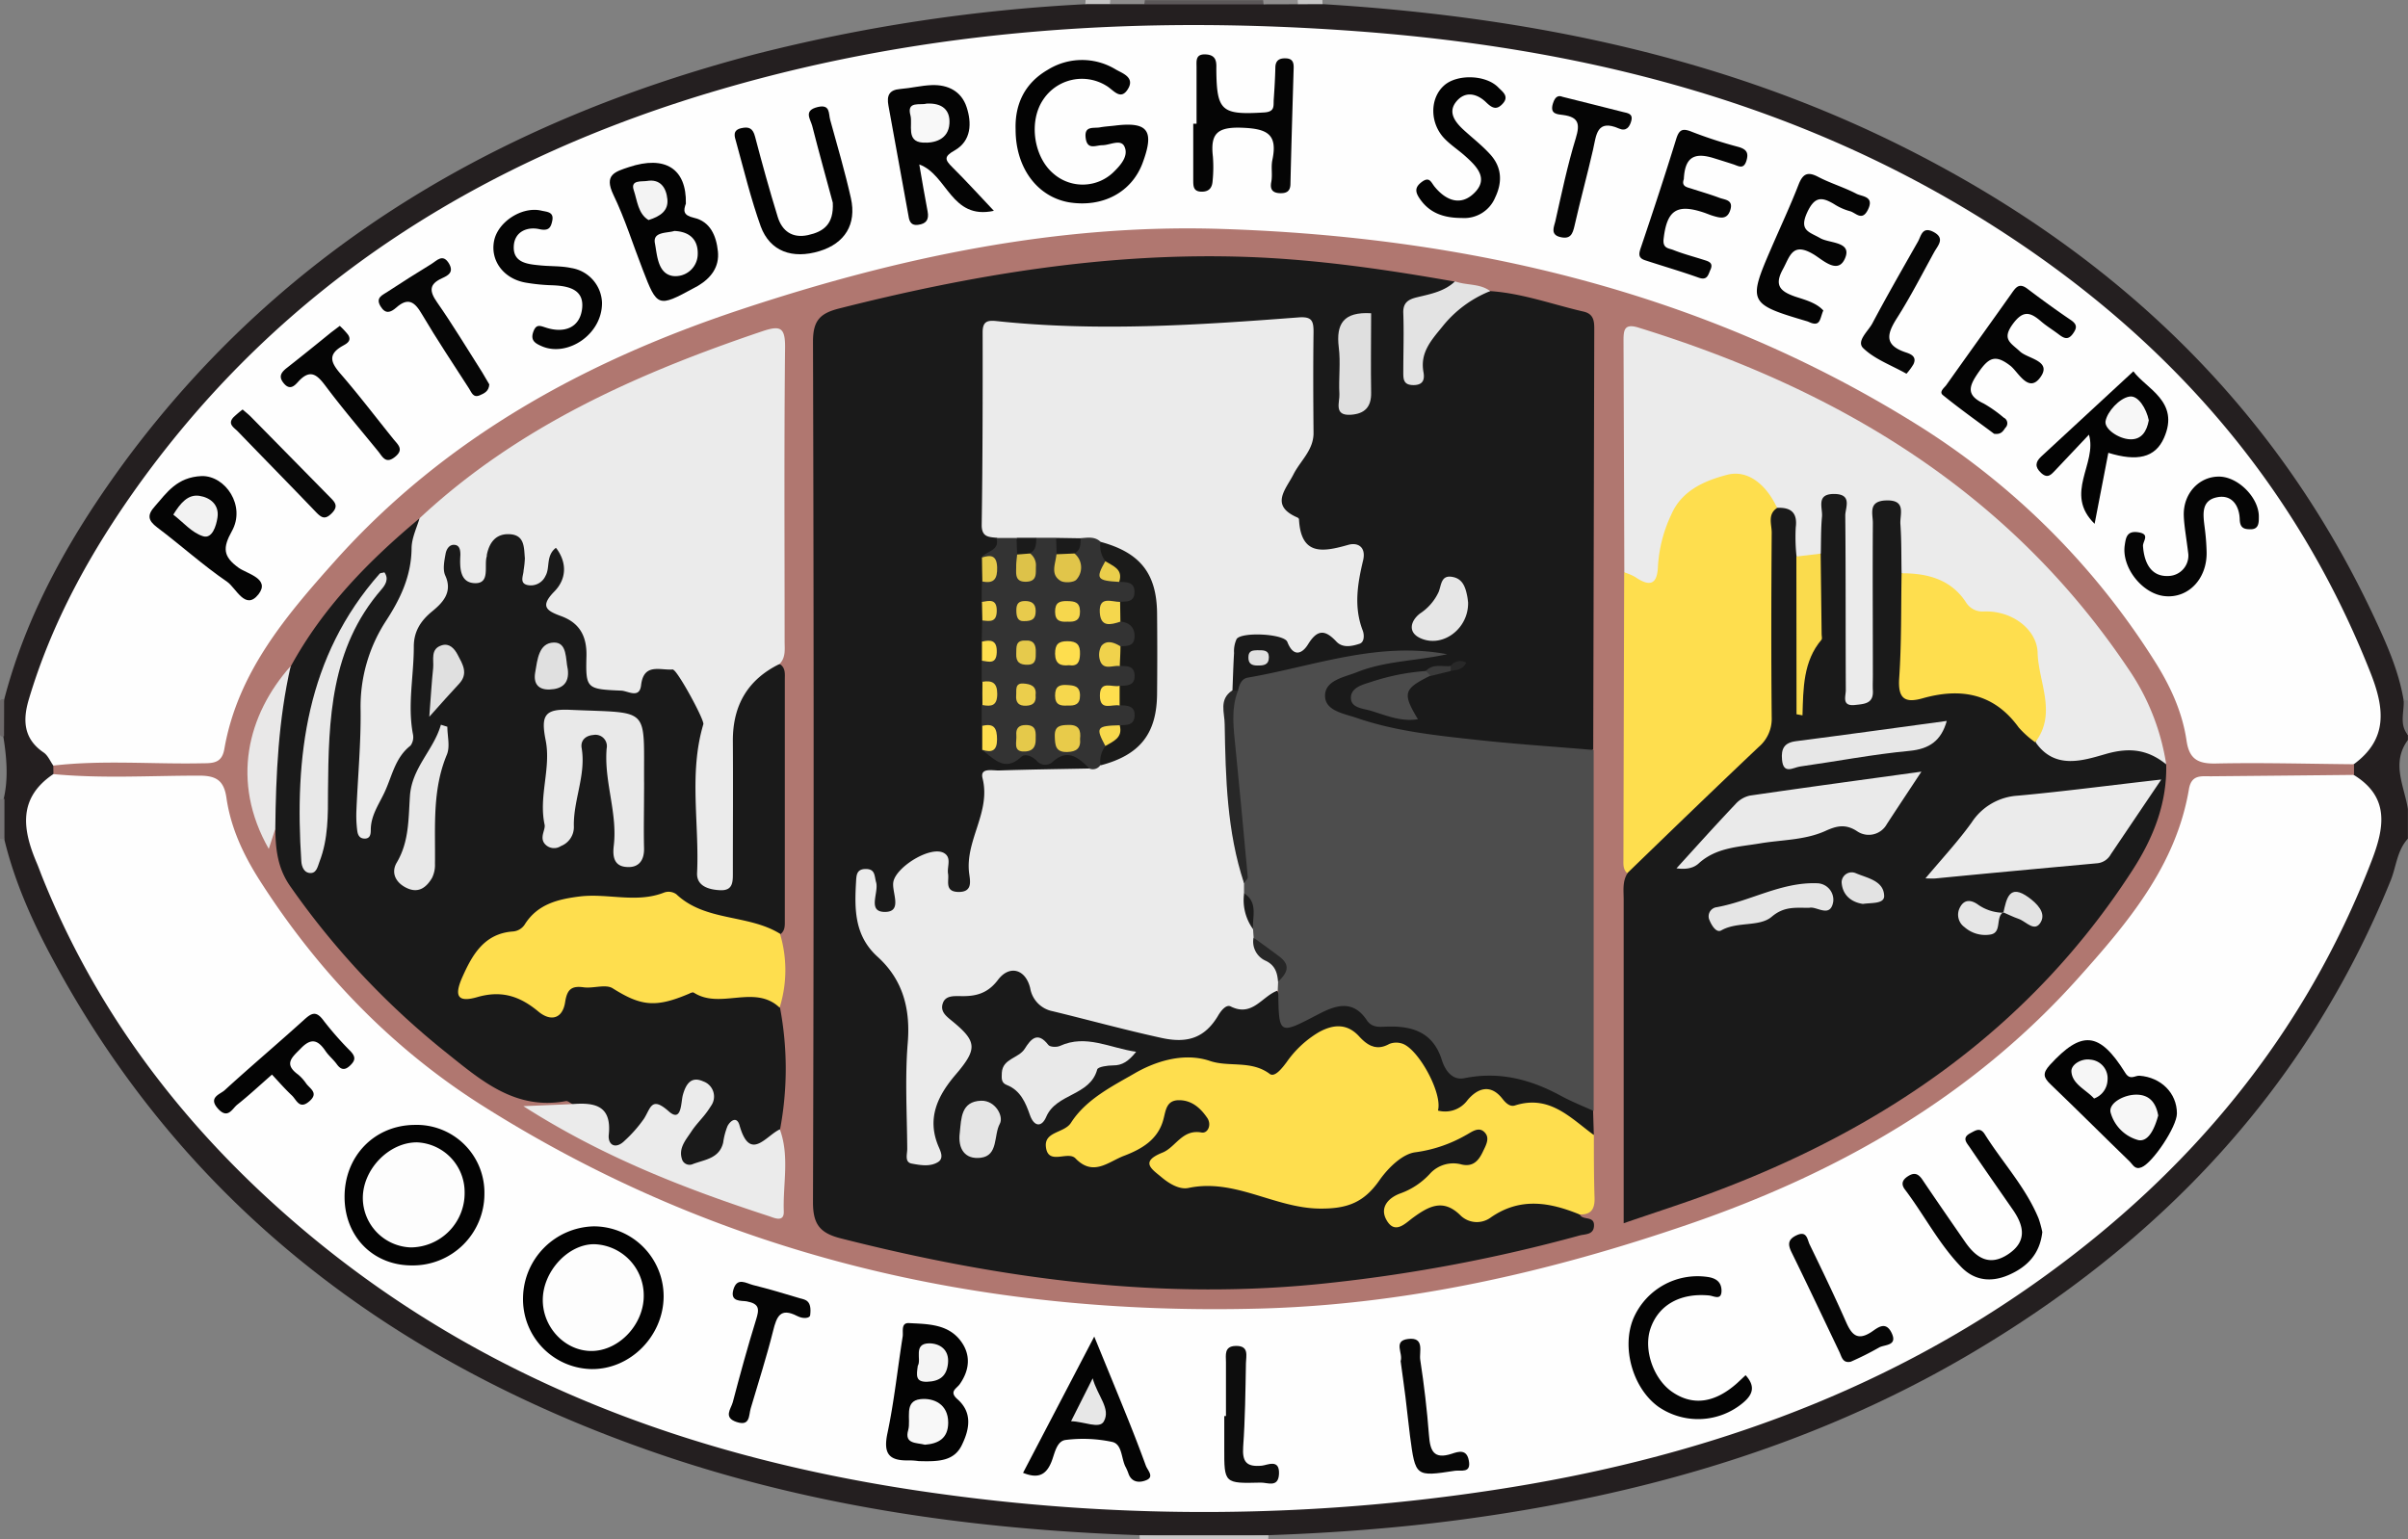 <svg xmlns="http://www.w3.org/2000/svg" viewBox="0 0 488 312"><rect x="0" y="0" width="488" height="312" fill="#808080" stroke="none"/><defs><style>.cls-1{fill:#241f20;}.cls-2{fill:#c7c6c6;}.cls-3{fill:#5b5758;}.cls-4{fill:#777475;}.cls-5{fill:#8f8d8d;}.cls-6{fill:#6d696a;}.cls-7{fill:#908e8e;}.cls-8{fill:#c5c4c4;}.cls-9{fill:#fefefe;}.cls-10{fill:#b07770;}.cls-11{fill:#030303;}.cls-12{fill:#020202;}.cls-13{fill:#040404;}.cls-14{fill:#050505;}.cls-15{fill:#0d0d0d;}.cls-16{fill:#070707;}.cls-17{fill:#060606;}.cls-18{fill:#080808;}.cls-19{fill:#1a1a1a;}.cls-20{fill:#4d4d4d;}.cls-21{fill:#ebebeb;}.cls-22{fill:#fede4e;}.cls-23{fill:#e9e8e8;}.cls-24{fill:#e3e3e3;}.cls-25{fill:#fdfdfd;}.cls-26{fill:#f7f7f7;}.cls-27{fill:#f6f6f6;}.cls-28{fill:#f8f8f8;}.cls-29{fill:#f4f4f4;}.cls-30{fill:#e7e7e7;}.cls-31{fill:#f3f3f3;}.cls-32{fill:#f2f2f2;}.cls-33{fill:#333;}.cls-34{fill:#e9e9e9;}.cls-35{fill:#dfdfdf;}.cls-36{fill:#e6e6e6;}.cls-37{fill:#4b4b4b;}.cls-38{fill:#282828;}.cls-39{fill:#e5e5e5;}.cls-40{fill:#e5c94a;}.cls-41{fill:#f6d74d;}.cls-42{fill:#e0e0e0;}.cls-43{fill:#f3d44d;}.cls-44{fill:#3b3b3b;}.cls-45{fill:#eaeaea;}.cls-46{fill:#fadb4d;}.cls-47{fill:#e8e8e8;}.cls-48{fill:#272727;}.cls-49{fill:#1c1c1c;}.cls-50{fill:#1b1b1a;}.cls-51{fill:#1b1b1b;}.cls-52{fill:#e1c54a;}.cls-53{fill:#e8cb4a;}.cls-54{fill:#ddc249;}.cls-55{fill:#e6ca4c;}.cls-56{fill:#f0d24c;}.cls-57{fill:#ebce4c;}.cls-58{fill:#f5d74d;}.cls-59{fill:#e8cb4c;}.cls-60{fill:#f8d94d;}.cls-61{fill:#eace4b;}</style></defs><title>pittsburgh-steelers</title><g id="Layer_2" data-name="Layer 2"><g id="Layer_1-2" data-name="Layer 1"><g id="_3XwAYA.tif" data-name="3XwAYA.tif"><path class="cls-1" d="M.84,141.81c4.72-18.18,14-34.11,25-49C58,49.74,101.71,24.48,153,11A340.79,340.79,0,0,1,220,.85c1.71-.64,3.5-.2,5.24-.33,2.4,0,4.8,0,7.2,0q11.56,0,23.13,0c2.41,0,4.83,0,7.24,0,1.76.12,3.56-.31,5.29.32C310,3.41,350.47,11.63,388.1,31c41.19,21.19,73.18,51.65,93,94,2.53,5.41,5,10.9,6,16.85,1.05,2.28-.41,4.88.88,7.13v1c-3.44,4.67-.74,9.33,0,14v6c-2.21,2.4-2.35,5.66-3.5,8.5-17.19,42.39-47,73.6-86,96.4-31.61,18.45-66.11,28.27-102.17,33.1-13,1.74-26.13,2.72-39.26,3.18a227.61,227.61,0,0,1-26.12,0c-33.87-1.18-67.16-5.85-99.28-17.12C79.4,275.71,37.72,244.37,11,195,6.69,187.08,3,178.91.88,170.13c-.77-2.39-.18-4.85-.37-7.27,1.37-4.87.81-9.74,0-14.62C.67,146.09.17,143.92.84,141.81Z"/><path class="cls-2" d="M230.94,311.18h26.12a5.55,5.55,0,0,1-.06.82H231A5.55,5.55,0,0,1,230.94,311.18Z"/><path class="cls-3" d="M256.09.88l-24.21,0c-.23-.23-.29-.42-.18-.6s.21-.24.3-.24h24c.3.16.41.35.34.55S256.18.88,256.09.88Z"/><path class="cls-4" d="M0,162a2.71,2.71,0,0,0,.9-.1l0,8.23A6.44,6.44,0,0,1,0,170Z"/><path class="cls-5" d="M232,0q0,.42-.12.84h-6.95c-.27-.21-.35-.4-.24-.58S224.9,0,225,0Z"/><path class="cls-6" d="M.82,149.21l-.46.1L0,149v-7a.63.63,0,0,1,.84-.19Z"/><path class="cls-4" d="M488,149c-1.84-2.19-.72-4.74-.88-7.13a5.19,5.19,0,0,1,.88.13Z"/><path class="cls-7" d="M256.09.88A6.4,6.4,0,0,1,256,0h7c.31.17.42.35.34.55s-.18.31-.27.31Z"/><path class="cls-8" d="M225,0a7.53,7.53,0,0,1-.07.83l-5,0A4.85,4.85,0,0,0,220,0Z"/><path class="cls-2" d="M263.07.86A3.57,3.57,0,0,1,263,0h5a4.74,4.74,0,0,0,.05.84Z"/><path class="cls-9" d="M477,157.06c7.41,4.54,6.17,10.81,3.61,17.46-13.59,35.25-36.69,63-67.16,84.81-33.16,23.74-70.63,36.56-110.61,42.65a389.55,389.55,0,0,1-111.48.91C140,296,93.05,278.68,54.27,242.91,34.31,224.5,18.68,203,8.53,177.67c-.37-.93-.7-1.87-1.09-2.78-2.87-6.75-3.86-13.13,3.38-18a6.42,6.42,0,0,1,4.23-1.24c8.49,0,17,0,25.49,0,3.53,0,5.73,1.41,6.41,4.92,2.93,15.12,12.52,26.29,22.33,37.21,24.91,27.72,57,43.22,92.05,53.62a335.16,335.16,0,0,0,63.2,12.14c24.74,2.41,49.21-.19,73.45-4.91,26.26-5.12,51.74-12.86,75.51-25.42,25.53-13.48,46.64-31.9,62.28-56.35a46,46,0,0,0,5.94-14.75c1.32-5.79,2.12-6.39,8.18-6.43,7.16-.05,14.33,0,21.49,0C473.36,155.7,475.43,155.43,477,157.06Z"/><path class="cls-9" d="M10.8,155.17c-.64-.91-1.1-2.09-2-2.68-4-2.74-4.21-6.46-3-10.6,4.68-15.8,12.55-30,22.07-43.32C57.54,57.2,98.28,32,146.46,18,188.51,5.76,231.55,3.12,275,6.33c44.11,3.26,86.35,13.55,124.59,36.76,36.9,22.39,64.81,52.68,80.82,93.29,2.84,7.2,3.56,13.41-3.4,18.52A3.82,3.82,0,0,1,473.8,156c-8.83,0-17.67,0-26.5,0-3.15,0-4.64-1.62-5.15-4.34-3-15.71-13.1-27.12-23.32-38.33-21.19-23.25-47.77-38-77.17-48.23a324.81,324.81,0,0,0-78-16.64c-33.27-3-65.78,2-97.74,10.9-23.53,6.53-46.23,15.21-66.6,29.06-17.4,11.82-32.42,26.06-44.13,43.67-3.74,5.62-6.74,11.51-7.93,18.18-.73,4.08-2.66,6-7.11,5.79-8.16-.31-16.33-.08-24.5-.09C14,156,12.29,156.2,10.8,155.17Z"/><path class="cls-10" d="M10.8,155.17c10.12-1.17,20.27-.24,30.4-.47,2.19,0,3.79-.17,4.26-2.87,2.7-15.53,12.48-27,22.48-38.19,22.38-25,50.75-40.47,82.22-50.92,31.65-10.51,64.1-17.4,97.43-16.32,50.06,1.62,97.9,12.81,141,39.72a152,152,0,0,1,47.81,47.48c3.27,5.1,5.84,10.5,6.72,16.52.54,3.71,2.28,4.71,5.94,4.63,9.31-.2,18.64.07,28,.15l0,2.16q-14.47.15-29,.28c-2,0-3.94-.35-4.45,2.58C441,175.45,431.23,187,421.23,198.17c-21.51,24.07-48.59,39.5-78.84,49.91-28.32,9.74-57.32,16.38-87.29,17.15-56.31,1.46-109.33-10.78-157.34-41.14-18.36-11.61-33.23-27.09-45-45.45-3.37-5.25-6-10.79-6.88-17-.52-3.51-2.12-4.45-5.62-4.43-9.81,0-19.63.62-29.43-.31Z"/><path class="cls-11" d="M69.83,242.71c-.07-8.32,6-14.63,14.16-14.71a13.73,13.73,0,0,1,14.18,14,14.5,14.5,0,0,1-14.56,14.48C75.7,256.55,69.89,250.73,69.83,242.71Z"/><path class="cls-12" d="M134.49,262.88c-.11,8-6.8,14.7-14.62,14.61A14.16,14.16,0,0,1,106,262.9a14.69,14.69,0,0,1,14.34-14.34A14.19,14.19,0,0,1,134.49,262.88Z"/><path class="cls-11" d="M441.17,225.68c0,2.67-4.9,10-7.17,10.91-1.35.56-1.75-.54-2.37-1.14-5.37-5.2-10.65-10.49-16.05-15.66-1.48-1.41-1.69-2.25-.15-3.95,6.41-7,10-6.83,15.24,1.56,1,1.66,2,.56,2.91.63C437.94,218.35,441.17,221.54,441.17,225.68Z"/><path class="cls-11" d="M186.17,296.14A13.36,13.36,0,0,0,184,296c-3.87.06-5-1.42-4.17-5.43,1.38-6.48,2.06-13.1,3.1-19.65.16-1-.41-2.84,1.28-2.75,3.77.2,7.86.16,10.45,3.57,2.12,2.79,1.88,5.88-.14,8.78-.64.93-2.26,1.5-.5,3.06,3,2.63,2.53,5.9,1,9.11C193.46,296.17,190.25,296.26,186.17,296.14Z"/><path class="cls-13" d="M413.89,249.71c-.49,4.47-3.09,7.08-6.8,8.7-3.49,1.52-6.9,1.21-9.63-1.61-4.53-4.68-7.49-10.52-11.39-15.68-.87-1.14-.56-2,.66-2.76s2-.49,2.82.68c2.87,4.26,5.8,8.49,8.72,12.71,2.25,3.23,4.94,5,8.77,2.41s3.12-5.76.86-9c-2.93-4.23-5.88-8.44-8.77-12.7-.59-.86-1.58-1.85.15-2.77,1.11-.59,2-1.26,2.93.17,3.6,5.75,8.33,10.77,10.94,17.14A22.72,22.72,0,0,1,413.89,249.71Z"/><path class="cls-13" d="M207.33,298.52l14.43-27.62c2.48,6.07,4.71,11.46,6.89,16.88q1.86,4.62,3.57,9.3c.36.95,1.74,2.22.12,2.91-1.26.54-3,.62-3.67-1.38a9.69,9.69,0,0,0-.6-1.36c-.86-1.73-.64-4.54-2.68-5a28.32,28.32,0,0,0-9.41-.4c-1.86.22-2.23,2.74-2.86,4.35C212.05,298.91,210.44,299.78,207.33,298.52Z"/><path class="cls-13" d="M353.76,278.73c2.06,2.28,1.45,3.94-.53,5.6a14.19,14.19,0,0,1-17.12.81c-5.21-3.74-7.55-12-5.09-17.91a14.15,14.15,0,0,1,15-8.42c1.83.25,2.83,1.09,2.86,2.76,0,2.06-1.47,1.13-2.5,1-5.89-.55-10.29,1.94-11.91,6.74-1.44,4.28.62,10.23,4.46,12.84,4.15,2.83,8.58,2.22,13.1-1.8C352.56,279.86,353.13,279.32,353.76,278.73Z"/><path class="cls-13" d="M55.12,217.8c-2.56,2.24-4.74,4.28-7.08,6.13-1,.83-1.9,3-3.9.74s.49-2.88,1.39-3.7c5.28-4.83,10.76-9.45,16.06-14.25,1.48-1.34,2.42-1.93,3.88,0a66.18,66.18,0,0,0,5.59,6.37c1,1.09,1,1.8-.06,2.83s-1.87,1-2.75-.23c-.68-.94-1.62-1.69-2.27-2.65-1.49-2.19-2.84-2.8-5-.56-1.78,1.82-3.56,3.14-.57,5.31a8.92,8.92,0,0,1,1.66,1.85c.81,1.08,2.57,1.91.59,3.6s-2.55-.28-3.48-1.18C57.78,220.75,56.51,219.29,55.12,217.8Z"/><path class="cls-14" d="M164.19,266.55c0,.56-1.26.89-2.64.18-3.43-1.77-4.15.13-4.87,3-1.32,5.29-3,10.49-4.54,15.72-.43,1.43-.08,3.68-2.85,2.77s-1.15-2.67-.79-4c1.47-5.59,3-11.19,4.71-16.7.7-2.2.72-3.27-1.9-3.76-1-.18-3.44.21-2.68-2.39s2.61-1.25,4-.91c3.21.8,6.38,1.74,9.55,2.7C163.19,263.43,164.56,263.55,164.19,266.55Z"/><path class="cls-15" d="M248.45,287c0-3.65,0-7.3,0-10.94,0-1.39-.41-3.19,1.95-3.26,2.79-.09,2.13,2,2.1,3.5-.1,5.64-.16,11.3-.56,16.92-.21,3.06.65,4.15,3.78,3.85,1.12-.11,3.61-1.47,3.48,1.66-.13,2.89-2.34,1.73-3.72,1.77-7.39.19-7.39.15-7.37-7,0-2.16,0-4.32,0-6.48Z"/><path class="cls-16" d="M283.85,275.87c.55-1.58-1.59-4.09,1.48-4.48,3.47-.45,2.25,2.63,2.49,4.2.78,5.07,1.38,10.17,1.77,15.28.24,3.12.9,5,4.63,3.78,1.31-.44,3-1,3.44,1.34.54,2.71-1.59,1.93-2.81,2.11-8,1.23-8,1.21-9.1-7.05-.33-2.62-.6-5.25-.92-7.88C284.52,280.71,284.17,278.26,283.85,275.87Z"/><path class="cls-17" d="M375.06,276c-1.65.34-1.82-1-2.3-2-3.21-6.72-6.39-13.46-9.67-20.15-.8-1.62-.78-2.64,1-3.48,2.12-1,2.17.88,2.65,1.87,2.53,5.21,5.05,10.44,7.39,15.74,1.12,2.53,2.29,3.84,5.11,2,1.2-.79,2.86-2.35,4.09.14,1.33,2.72-1.42,2.36-2.52,3A61.1,61.1,0,0,1,375.06,276Z"/><path class="cls-11" d="M205.82,26.23c-.17-5.29,2-9.47,6.51-12.08a13.13,13.13,0,0,1,13.77-.08c1.33.78,3.88,1.57,2.54,3.88-1.51,2.57-2.94.32-4.4-.55a9.41,9.41,0,0,0-12.8,2.75c-3,4.37-2,11.58,2,15a9,9,0,0,0,12.21-.25c1.48-1.44,3.1-3.28,2.24-5.17-.73-1.63-2.93-.31-4.49-.3-1.34,0-3.06,1.06-3.38-1.48s1.63-1.89,2.91-2.14c1-.18,2-.23,3-.35,6.72-.84,8.07,1,5.64,7.54C229.35,39,223.43,42.12,216.6,41,210.13,39.84,205.81,33.94,205.82,26.23Z"/><path class="cls-11" d="M139,41.27c-.51,1.4-.6,2.36,1.62,2.87,3.35.76,4.55,3.69,4.87,6.82s-1.37,5.36-4,6.95c-.29.17-.58.32-.88.48-7.25,3.94-7.43,3.88-10.33-3.67-2-5.11-3.61-10.37-6-15.3-1.89-4,.32-4.6,3.2-5.56C134.76,31.45,139.15,34.15,139,41.27Z"/><path class="cls-13" d="M201.42,42.73c-8.69,1.89-9.39-7.31-15.12-9.4.57,3.24,1.08,6.39,1.69,9.52.32,1.67-.29,2.52-1.94,2.72s-1.82-1-2-2.17q-2-11-4-22c-.37-2,.12-3.18,2.37-3.36s4.27-.71,6.41-.79c3.28-.12,6,1.24,7.06,4.45s1,6.85-2.44,8.8c-2.23,1.25-1.94,1.91-.44,3.4C195.68,36.54,198.24,39.37,201.42,42.73Z"/><path class="cls-11" d="M423.34,88.1c-2.31,2.45-4.57,4.86-6.84,7.24-.81.84-1.52,1.75-2.85.52s-1.15-2.24,0-3.31l18.7-17.29c2.53,3.5,9.5,6.1,6.19,13.52-1.78,4-5.42,4.8-11.27,3-.87,4.52-1.75,9-2.78,14.39C418.19,100,425.08,94,423.34,88.1Z"/><path class="cls-14" d="M242.49,25.07c0-3.81,0-7.62,0-11.44,0-1.28-.26-2.74,1.92-2.6,1.85.12,2.14,1.2,2.09,2.67,0,.17,0,.33,0,.5.08,8.35,1.09,9.12,9.71,8.59,2.21-.14,1.84-1.35,1.92-2.58.15-2.15.28-4.31.33-6.46,0-1.53.84-2,2.22-1.92s1.52,1,1.49,2c-.23,7.79-.47,15.59-.65,23.38,0,1.56-.78,2-2.18,1.94s-2-.72-1.71-2.24-.08-3,.22-4.46c1.11-5.24-1-6.36-6.11-6.56s-6.46,1.22-5.94,5.82a27.53,27.53,0,0,1-.06,5c-.09,1.27-.65,2.14-2.18,2.14-1.76,0-1.73-1.15-1.74-2.33,0-3.82,0-7.63,0-11.45Z"/><path class="cls-11" d="M168.77,41.08C167.51,36.41,166,31,164.6,25.51c-.38-1.42-1.8-3.1,1.09-3.81,2.61-.64,2.2,1.33,2.55,2.58,1.46,5.28,3,10.53,4.2,15.87s-1.26,9.19-6.34,10.74c-5.52,1.69-10.06.06-11.93-5-2-5.59-3.41-11.43-5-17.18-.29-1-.78-2.29,1-2.72,1.61-.38,2.41,0,2.85,1.71,1.43,5.45,2.93,10.88,4.59,16.26.89,2.9,3,4.38,6.14,3.69S169,45.47,168.77,41.08Z"/><path class="cls-13" d="M404.12,87.92c-3.26-2.44-6.88-5-10.37-7.83-.83-.66.22-1.45.65-2,4.41-6.22,8.86-12.4,13.27-18.63.83-1.18,1.5-2.17,3.11-1,2.91,2.2,5.85,4.35,8.87,6.39,1.31.89,1.31,1.59.44,2.79-1,1.39-1.85.9-2.86.14-1.19-.91-2.48-1.68-3.6-2.65-2.16-1.86-3.62-2.33-5.73.56-2.25,3.09-.44,3.77,1.46,5.54,1.62,1.52,6.54,1.88,4.15,5.22s-4.46-1-6.05-2.28c-3.08-2.41-4.41-1.69-6.44,1.21s-2.65,4.69,1,6.41a26.53,26.53,0,0,1,4.05,2.86,1.26,1.26,0,0,1,.33,2.06C405.94,87.36,405.57,88.12,404.12,87.92Z"/><path class="cls-13" d="M369.51,62.93c-.69,1.57-.56,3.14-2.4,2.54-.31-.1-.61-.27-.92-.36-11.82-3.49-12-3.82-7.19-14.9,1.84-4.26,3.81-8.46,5.49-12.78.87-2.22,1.84-2.71,4-1.57,2.49,1.3,5.24,2.11,7.73,3.41,1.14.6,3.71.48,2.32,3.26-1.2,2.4-2.47.56-3.65.27a11.59,11.59,0,0,1-3.16-1.41c-2.56-1.54-4-1.6-5.53,1.75-1.63,3.64.49,3.86,2.7,5.14,1.9,1.09,6.6.64,4.95,4.21-1.49,3.23-4.65,0-6.42-1-4.21-2.47-4.69.48-6.12,3.09-1.82,3.31-.47,4.5,2.51,5.54C365.83,60.78,368.09,61.36,369.51,62.93Z"/><path class="cls-13" d="M341.24,36.31c-.53,1.48.6,1.62,1.54,1.92,1.89.62,3.8,1.16,5.66,1.86,1.1.42,2.88.38,2.22,2.47S348.5,44.15,347,43.7c-.63-.2-1.23-.47-1.86-.67-5.41-1.77-7.35-.32-8,5.43-.21,1.93,1.08,1.85,1.95,2.2,2,.8,4.1,1.34,6.15,2,.93.3,2.06.54,1.4,2-.46,1-.61,2.25-2.38,1.62-3.59-1.28-7.26-2.34-10.88-3.53-1.55-.51-1.22-1.48-.78-2.76,2.44-7.23,4.83-14.48,7.08-21.77.59-1.91,1.24-2.29,3.15-1.52a88.12,88.12,0,0,0,9.44,3.07c1.64.46,2.17,1.17,1.65,2.83-.58,1.86-1.68,1-2.73.68-1.26-.41-2.53-.81-3.8-1.2C343.2,30.75,341.45,32,341.24,36.31Z"/><path class="cls-14" d="M443.48,112.3c-.43-3.55-.85-5.69-.92-7.84-.12-4.47,3.14-7.92,7.21-7.86,3.88.06,8.09,4.37,8,8.21,0,1.14,0,2.51-1.74,2.46-1.19,0-2.08-.21-2.13-2-.08-2.78-1.59-5.12-4.65-4.47-3.27.69-2.76,3.62-2.45,6.16a46,46,0,0,1,.39,5c.08,5.38-3.72,9.33-8.45,8.87-4.57-.43-8.83-5.82-8.14-10.35.22-1.51.43-2.93,2.7-2.6,2.58.38.88,1.82,1,2.86.24,3.31,1.62,6.22,5.23,6A4.13,4.13,0,0,0,443.48,112.3Z"/><path class="cls-13" d="M122,61.3c.1,6.49-7,11.11-12.17,8.89-1.36-.59-2.37-1.17-1.76-2.91s1.44-1.22,2.72-.83c3.57,1.1,6.68,0,7.17-3.82.51-4-2.78-4.68-6-4.81a38.25,38.25,0,0,1-5.45-.54c-4.48-.79-7.2-4.5-6.37-8.51.8-3.85,5.7-7,9.6-6.07,1.06.25,2.54.22,2.19,2-.29,1.42-.69,2.18-2.66,1.74-2.4-.52-4.93.48-5.14,3.33-.25,3.41,2.62,3.76,5.16,4,2.15.24,4.36.1,6.46.55A7.38,7.38,0,0,1,122,61.3Z"/><path class="cls-13" d="M40.87,96.49c4.83-.11,9,6.07,6.11,11.18-1.84,3.33-1.84,5.11,1.41,7.43,1.7,1.21,6.43,2.2,4,5.35-2.67,3.4-4.53-1.27-6.37-2.54-4.92-3.37-9.38-7.41-14.15-11-1.94-1.46-2.06-2.55-.46-4.32C33.8,99.87,35.84,96.71,40.87,96.49Z"/><path class="cls-11" d="M296.24,44.18c-3.81,0-6.64-1.09-8.58-4-.83-1.25-1-2.22.5-3.32s1.82,0,2.51.9c2.29,2.86,5.32,4.1,8.1,1.36,3-2.93.48-5.42-1.85-7.5-1.36-1.22-2.93-2.23-4.19-3.54-3-3.12-3-8.15-.08-10.75,2.62-2.36,8.49-2.2,11,.4.85.87,2.27,1.79.87,3.3-1.14,1.23-2,1-3.25-.2-1.82-1.82-4.26-2.51-6.12-.27s-.19,4.27,1.62,5.91,3.56,3,5.14,4.72c2.43,2.6,2.62,5.63,1.12,8.79A6.78,6.78,0,0,1,296.24,44.18Z"/><path class="cls-17" d="M99.16,77.91c-.09,1.39-1,1.81-1.93,2.21-1.34.58-1.67-.59-2.16-1.35-3.22-5-6.56-10-9.57-15.1-1.46-2.51-2.8-3.46-5.2-1.32-1.15,1-2.18,1.37-3.17-.25-1.13-1.84.47-2.3,1.46-3,2.9-1.91,5.85-3.76,8.81-5.58,1.15-.7,2.35-2.23,3.62-.06,1,1.78-.26,2.39-1.45,2.94-2.63,1.2-2.58,2.6-1,4.86,3.22,4.61,6.12,9.45,9.15,14.2C98.25,76.34,98.73,77.2,99.16,77.91Z"/><path class="cls-14" d="M68.86,66.05a14.72,14.72,0,0,1,1.68,1.8c.83,1.26-.36,1.84-1.1,2.25-3.17,1.79-2.31,3.49-.36,5.74C72.77,80.1,76.19,84.61,79.73,89c.92,1.14,2.21,2.1.3,3.62s-2.54-.12-3.42-1.18C73.05,87.07,69.38,82.77,66,78.26c-1.73-2.31-3.12-3.57-5.55-.91-.67.73-1.62,1.84-2.86.43s-.65-2.29.59-3.25c3-2.35,6-4.78,8.94-7.17C67.61,67,68.14,66.59,68.86,66.05Z"/><path class="cls-14" d="M316.65,19.62c4.5,1.13,8.37,2.08,12.22,3.07.9.23,2.12.29,1.73,1.78-.33,1.29-1.06,2.21-2.48,1.59-4.56-2-4.61,1.34-5.27,4.24-1.18,5.17-2.59,10.28-3.76,15.46-.39,1.71-.84,2.78-2.9,2.29s-1.26-2.08-1-3.16c1.28-5.66,2.46-11.36,4.16-16.9.89-2.9.54-4.25-2.55-4.68-1.17-.16-2.77-.13-2.09-2.33C315.21,19.34,316,19.35,316.65,19.62Z"/><path class="cls-17" d="M386.36,75.75c-3.13-1.76-6.43-2.94-8.74-5.16-1.51-1.43,1-3.46,1.85-5.09,2.95-5.57,6.08-11,9.21-16.52.64-1.12.85-3.13,3.1-2,2.47,1.27,1,2.71.22,4.08-2.48,4.5-4.82,9.1-7.58,13.43-2,3.17-2.62,5.42,1.68,6.89.92.31,2.47.78,1.68,2.44A12.06,12.06,0,0,1,386.36,75.75Z"/><path class="cls-18" d="M49.17,83c.68.59,1.2,1,1.66,1.46q8,8.13,16,16.27c1,1,1.84,1.81.46,3.24s-2.11,1-3.23-.15c-5.27-5.5-10.61-10.93-15.9-16.41-.73-.75-2.09-1.45-.87-2.81A21.13,21.13,0,0,1,49.17,83Z"/><path class="cls-19" d="M302,59c6.52.44,12.64,2.71,18.94,4.16,2.2.51,2.16,2.18,2.15,3.9l-.21,84.87c-4.36,1.92-8.89.58-13.22.27-9.94-.71-19.92-1.52-29.68-3.85a35.68,35.68,0,0,1-9-3c-4.62-2.52-4.75-5.89-.26-8.62A26.72,26.72,0,0,1,283.6,133c1.63-.07,3.29.19,4.35-.26-12.37.36-24.8,3.17-36.9,7.54a1.57,1.57,0,0,1-1.49-.54,4.13,4.13,0,0,1-.62-1.35c-1.8-9.34,2.23-13,11.33-10.05,2,.66,3.71,1.19,5.59-.18,1.72-1.25,3.48-.56,5.2.2,2.26,1,3.19,0,2.89-2.21a33.92,33.92,0,0,1,.26-10.45c.46-2.59-.74-3.46-3.35-3.52-9.89-.23-14.79-9.09-9.35-17.36,3.1-4.72,3.05-9.69,3-14.86,0-14.25,0-14.52-14.33-13.39a339.67,339.67,0,0,1-45.9.31c-2.17-.12-3.71.36-3.74,2.78-.15,11.83-.35,23.65.11,35.47a6,6,0,0,0,1.42,3.15c1.42,2.29,0,3.92-1.3,5.56a11.8,11.8,0,0,0-.49,4.34c0,1.28,0,2.55,0,3.83s0,2.63,0,4,0,2.66,0,4,0,2.68,0,4,0,2.68,0,4q0,2.4,0,4.8c0,1.28,0,2.57,0,3.85a15.23,15.23,0,0,0,.35,4.26c.88,1.36,2.28,2.5,3.71,1.9,3.84-1.63,7.71.77,11.69-.59,2.23-.75,5.38.31,4.61,4.25-4.86,1.76-9.89.78-14.83.79-4.05,0-5.88,1.37-5.52,5.52.5,5.94-3.91,10.87-3.55,16.86.08,1.4-1.44,2.15-2.94,2.09a2.94,2.94,0,0,1-2.82-2.39c-.64-2.1-.35-5-4-4.38-3.48.54-4.79,2.59-4.68,5.89a6.79,6.79,0,0,1-.15,1.49c-.29,1.5-.59,3.08-2.52,3.21s-2.46-1.34-2.81-2.87c-.29-1.26-.12-2.67-1.48-4.07-1.72,4.25-1.69,8.34,1.29,11.26,8,7.83,9.78,17.25,8.78,27.84a99.27,99.27,0,0,0,0,13.47c.06,1.32.26,3,2.08,2.75,1.65-.24,1.1-1.81.86-2.86-1.22-5.17.63-9.44,3.69-13.45,3.88-5.07,3.84-5.09-.25-10-2.73-3.26-1.92-5.87,2.35-6.78a15.37,15.37,0,0,0,7.19-3.07c3.31-2.77,6-2.35,8.22,1.42,1.58,2.71,3.7,3.87,6.53,4.83a163.46,163.46,0,0,0,20.31,5.09c2.56.52,5.39.61,7-1.5,3.93-5.22,10-5.06,15.35-7,2.91,5.5,2.91,5.5,9.06,3.05,2.56-1,5.37-1.67,7.61.12,2.63,2.11,5.46,2.75,8.67,3.1a10.17,10.17,0,0,1,8.84,6.36c1.1,2.64,2.88,3.19,5.85,3.22,8.88.12,17.38,2,24.08,8.54L323,230c-2,.58-3-1.09-4.35-1.89-3.3-1.94-6.52-4.15-10.69-3.21a1.49,1.49,0,0,1-1,0c-4.09-2.38-7.77-2.25-11.75.72-1.67,1.24-4.25.64-4.71-2.5-.52-3.65-3.79-5.77-5.24-8.92-.08-.16-15.49-4.43-15.67-4.38-3.32,1.06-5.73,3.35-7.87,5.94s-4.43,2.75-7.88,1.94c-5.28-1.24-10.64-2-16.46-.92-9.07,1.62-14.56,7.94-21.17,12.93-2.14,1.61-2.73,2.7.75,3.67,7.82,2.19,14.32-.44,17.89-7.92,1-2,2.08-3.46,4.43-3.35a6.57,6.57,0,0,1,6,3.79c1.16,2.51,0,4.26-2.58,4.87a15.43,15.43,0,0,0-5.62,3.11c-2.52,1.88-1.66,3.19.55,4.43a13.11,13.11,0,0,0,7.27,1.39A30.69,30.69,0,0,1,259,242.47c8,3.44,14.24,1.64,20-4.6,2.68-2.91,5.79-5.55,10.11-5.9a16.82,16.82,0,0,0,6.49-2.42c2-1.07,4.31-2.65,6.05.31,1.24,2.11-.63,6.45-3.42,6.76-4.92.55-8.63,3.22-12.56,5.65a13.36,13.36,0,0,0-1.73,1c-.89.75-2.08,1.56-1.17,2.85.7,1,1.8.39,2.68-.1.72-.41,1.39-.92,2.07-1.39,2.44-1.66,5-2,7.49-.34,3,2,5.75,1.6,8.91.2,5.61-2.48,11.24-2.91,16.24,1.67.56,1.25,2.89.2,2.88,2.18s-1.78,1.76-2.92,2.07A320.38,320.38,0,0,1,269.71,260c-33.71,3.75-66.66-.71-99.3-9-4.28-1.08-5.67-2.89-5.65-7.4q.26-87.18,0-174.37c0-4.23,1.4-5.71,5.24-6.69,27.19-6.9,54.68-11.46,82.84-10.46,14.13.51,28.13,2.54,42,5,0,2.71-2.36,3.11-4.1,3.43-4.6.86-6,3.61-5.49,7.88.27,2.4-.44,4.93,1.14,8.27C288.94,67.6,292.37,60.32,302,59Z"/><path class="cls-19" d="M439,154.92c.18,8-2.66,15-6.88,21.52-20.72,32.06-50.4,52.44-85.66,65.49-5.57,2.06-11.24,3.87-17.41,6V214.33q0-16,0-32c0-1.81-.29-3.68.78-5.34-.06-2.27,1.38-3.69,2.94-5,7.67-6.2,14.07-13.72,21.23-20.44a11.29,11.29,0,0,0,3.69-8.88q-.13-17,0-34c0-2.55-.53-5.55,2.92-6.71,3.15-.41,4.48,1.29,4.79,4.15a39.48,39.48,0,0,1,.06,6.34c0,8.47.35,16.95-.38,24,3.47-7.15,2.39-16.17,2.5-25.09a27.9,27.9,0,0,1-.07-5.48c.22-2.85-.52-6.73,3.86-6.79,4.73-.06,4,4,4.16,7,.22,5.15.06,10.3.07,15.45,0,4.32,0,8.63,0,13,0,1.78-.29,3.66,1.16,5.57,2-1.32,1.62-3.41,1.64-5.18.1-8.8-.09-17.61.11-26.4.08-3.09-.8-7.57,4.27-7.38,4.62.18,3.51,4.41,3.75,7.37a41,41,0,0,1,0,6.46c-.15,7,0,13.92-.1,20.89,0,3.47,1.32,5,4.83,4.11,7.88-2,14.29,0,19.09,6.74a17.22,17.22,0,0,0,3.21,3.11c3,2.66,6.44,3.14,10.25,2.31a38.61,38.61,0,0,1,8.34-1.35A7.06,7.06,0,0,1,439,154.92Z"/><path class="cls-19" d="M116,223.78c-.44-.22-.93-.68-1.31-.61C104.24,225.11,97.25,218.77,90,213A161.33,161.33,0,0,1,58.87,179.7c-2.62-3.7-3-7.49-3.08-11.63a3.44,3.44,0,0,1-1-2.22c-.39-10.5-.49-21,4.15-30.81,6.5-11.92,15.8-21.4,26.11-30,.3,6.35-.21,12.65-3.72,18.08-5.36,8.3-7.88,17.18-6.93,27,.5,5.16-1.53,10.2-.83,15.6,2.89-4.91,4.69-10.05,7.32-14.82,2.23-4,1.72-9.07,1.71-13.71,0-5.57-.16-11,4.67-15.08,1.56-1.33,1.63-3.57,1.56-5.62a9.49,9.49,0,0,1,.78-4.88c.56-1.06,1.24-2.08,2.63-1.9,1.15.15,1.51,1.17,1.85,2.12.48,1.35.37,3,2.21,3.89,2.31-3,1.26-9.29,7.31-8.49,4.89.64,2.92,5.63,4.36,8.43,1.21.09,1.38-.83,1.8-1.48.84-1.32,1.15-3.7,3.27-3,2.3.72,2.21,3.06,2.06,5.1a7.92,7.92,0,0,1-1,3.32c-1.07,1.94-.9,3.48,1.21,4.55,3.91,2,5.1,5.43,5.15,9.55,0,2,.08,4.22,2.71,4.69,2.26.4,4.29.66,6.3-1.55,3.5-3.84,7-2,10.25,1.88,4.2,5.06,3.46,9.91,2.87,15.51-.63,5.93-.17,12-.14,18a11.25,11.25,0,0,0,.38,3.47c.49,1.51,1.27,2.9,3.08,2.7s1.69-1.87,1.73-3.15c.15-4.33,0-8.66.06-13,0-5.17-.17-10.34.09-15.49.31-6.23,4.72-11.33,10.26-12.15,1.18.77,1,2,1,3.14q0,24.42,0,48.85c0,1,.06,2-.86,2.72-6.53-.88-12.94-2.22-18.93-5.05-1.35-.64-2.64-1.92-4.1-1.65-5.95,1.11-11.94-.23-17.87.45a15.24,15.24,0,0,0-8.94,4.08,15.6,15.6,0,0,1-6,3.53,9.69,9.69,0,0,0-5,3.93c-1.1,1.62-3.07,3.34-2,5.31s3.33.47,5,.3c2.89-.3,5.17,1.06,7.44,2.45,2.62,1.61,4.59,2.17,6.39-1.35,1.54-3,7.08-3.55,10.71-1.47,4.37,2.51,8.61,2.32,13.67,1.6,6.38-.91,13.8-3.21,19.52,2.81a66.5,66.5,0,0,1,0,24.68c-3.11,4.57-4.88,4.88-9.32,1.33-1.48,2.75-3.11,5.41-6.38,6.31-1.49.41-3,.77-4.26-.35-1.44-1.3-1.17-3-.55-4.63,1-2.69,3.25-4.62,4.53-7.14.53-1,1.15-2.34-.2-3.08s-2.11.54-2.4,1.66c-.76,2.83-1.89,4.37-5.3,3.17-2.46-.87-3.1,2-4.41,3.32-4.28,4.3-6.08,4.14-8-1.6C120.69,224.76,117.3,225.94,116,223.78Z"/><path class="cls-20" d="M250.89,140c.26-1.18.66-2.43,2-2.66,13.28-2.28,26.22-7.39,40.38-4.74-6.24,1.38-12.57,1.34-18.33,3.66-2.52,1-6.37,1.61-6.41,4.71s3.79,3.64,6.38,4.53c8,2.76,16.46,3.6,24.83,4.51,7.73.84,15.48,1.33,23.23,2l0,73.16c-2.25-1-4.57-1.94-6.74-3.12-6.12-3.31-12.44-4.94-19.46-3.52-2.52.51-3.93-1.67-4.57-3.68-1.7-5.42-5.65-6.88-10.74-6.78-1.6,0-3.32.44-4.48-1.31-2.89-4.33-6.5-2.93-10-1.09-7.84,4.09-7.82,4.12-7.93-4.82a2.09,2.09,0,0,1-.47-1.93c.87-2,.81-3.7-1.29-5.08a14.52,14.52,0,0,1-3.74-3.87,6.19,6.19,0,0,1-.6-2.06,14.41,14.41,0,0,0-1.55-7.14,6.68,6.68,0,0,1-.09-2.44c-.65-9.07-1.54-18.1-2.25-27.15C248.66,147.32,247.14,143.11,250.89,140Z"/><path class="cls-21" d="M158,134.57c-6.51,3.18-9.52,8.45-9.48,15.64.06,8.82,0,17.64,0,26.46,0,1.93.13,3.89-2.58,3.76-2.26-.1-4.79-.82-4.67-3.48.48-10-1.7-20.22,1.27-30.16.25-.86-5.37-11.18-6.21-11.1-2.5.22-5.88-1.4-6.41,3.2-.32,2.78-2.66,1.15-4,1.09-7.07-.3-7.24-.39-7.07-7,.1-4.06-1.41-6.75-5.15-8.11-3-1.09-4.29-2-1.34-5,2.36-2.41,2.7-5.71.31-8.85-2.11,1.64-1.14,4-2.12,5.7a3.26,3.26,0,0,1-3.73,1.84c-1.59-.42-.74-1.89-.71-2.94a19.33,19.33,0,0,0,.26-2.48c-.2-2.1,0-4.66-3-4.86-2.8-.19-4.19,1.59-4.71,4.17,0,.17,0,.34-.07.5-.44,1.93.69,5.24-2.22,5.25-3.19,0-3.22-3.13-3.07-5.74,0-.81-.1-1.82-1-2-1.24-.25-1.84.9-2,1.78-.26,1.45-.62,3.2-.06,4.42,1.6,3.48-.7,5.64-2.68,7.27-2.43,2-3.71,4.18-3.7,7.18,0,5.87-1.29,11.73-.19,17.63a2.91,2.91,0,0,1-.47,2.38c-3,2.34-3.65,5.79-5.06,9-1.16,2.67-3,5-3,8.1,0,.81-.1,1.76-1.24,1.75s-1.41-.87-1.51-1.67a24.1,24.1,0,0,1-.16-4c.28-6.81.93-13.62.85-20.42a31.76,31.76,0,0,1,5.09-17.95c3-4.58,5.17-9.17,5.24-14.75,0-2.05,1-4.09,1.62-6.14,19.89-18.56,44-29.3,69.37-37.87,3.69-1.24,4.75-.92,4.7,3.31-.21,19.79-.09,39.59-.09,59.38C159,131.5,159.3,133.21,158,134.57Z"/><path class="cls-21" d="M385.37,116.19c-.07-3.32,0-6.65-.24-10-.12-2,1.26-4.9-2.9-4.76-3.71.12-2.67,2.69-2.68,4.59-.07,10.31,0,20.61,0,30.92,0,1-.05,2,0,3,.17,2.71-1.75,2.74-3.62,2.95-2.75.3-1.86-1.77-1.86-3-.06-11.8,0-23.6-.11-35.4,0-1.55,1.49-4.3-2.15-4.37-3.87-.07-2.4,2.78-2.57,4.6-.23,2.47-.18,5-.24,7.46-1.54,1-3.06,2.25-4.92.59a36.9,36.9,0,0,1-.16-5.84c.39-3-.95-4.12-3.74-4a27.07,27.07,0,0,1-2.44-1.68c-6.89-5.4-14.59-3.38-18.24,4.77a30.05,30.05,0,0,0-2.09,7.61c-.31,1.9,0,4.21-2.41,5-2.65.88-4.38-.68-5.82-2.66q-.07-23.45-.16-46.88c0-2.13.11-3.59,3-2.7,40.5,12.51,75.23,33.25,99.35,69.24A46.75,46.75,0,0,1,439,154.92c-3.67-2.95-7.31-3.5-12.17-2.12-4.61,1.32-10.39,3.31-14.3-2.36,2-5.52-1.42-10.89-.32-16.57.66-3.4-4.79-7.91-9.15-8.5-2.64-.35-4.84-1.15-6.35-3.36C393.93,118,388.91,118.57,385.37,116.19Z"/><path class="cls-22" d="M320.12,246.15c-6.1-2.5-12.07-3.52-18,.61a4.74,4.74,0,0,1-6.08-.36c-3.53-3.55-6.46-1.94-9.66.39-1.59,1.16-3.67,3.48-5.37.53-1.49-2.58.36-4.54,2.74-5.42a15,15,0,0,0,6.08-4.05,6.38,6.38,0,0,1,6.41-1.82c2.28.51,3.4-.77,4.25-2.55.57-1.2,1.42-2.62.57-3.75-1.25-1.65-2.82-.26-4,.35a28.07,28.07,0,0,1-10.17,3.46c-2.67.3-5.6,3.2-7.34,5.69-3.11,4.44-6.41,5.79-12.12,5.73-9.17-.1-17.19-6.17-26.58-4.18-1.82.38-3.89-.86-5.45-2.17-1.95-1.64-4.49-3.13.19-5,2.67-1.07,4-4.8,7.92-4.07,1.27.23,2.11-1.6,1.12-3-1.37-2-3.15-3.55-5.69-3.55s-2.67,2-3.14,3.79c-1.06,4.17-4.38,6.1-8,7.48-3.16,1.19-6.23,4.28-9.84.53-1.55-1.62-5.59,1.53-6-2.37-.33-3.13,3.74-2.74,5.09-4.86,3.1-4.85,8.6-7.51,13-10.07,3.65-2.1,9.55-4.34,15.14-2.46,3.87,1.32,8.36-.19,12.13,2.63,1,.77,2.49-1.13,3.41-2.36a21,21,0,0,1,6.52-6.08c2.88-1.6,5.71-1.87,8.17.82,1.72,1.88,3.54,3,6.13,1.55a3.79,3.79,0,0,1,2.41-.13c3.29.75,8.45,10.09,7.45,13.63a5.62,5.62,0,0,0,6-2.12c2-2.38,4.65-3.4,7.1-.23.66.84,1.51,1.64,2.5,1.32,7-2.24,11.21,2.48,16,6,0,4.26,0,8.53.14,12.79C323.2,245.07,322.44,246.23,320.12,246.15Z"/><path class="cls-22" d="M329.15,116a11.57,11.57,0,0,1,2.22.94c2.91,2,4.5,1.65,4.63-2.21a28.34,28.34,0,0,1,2.72-10.48c2.18-5,7-6.87,11.23-8,4.47-1.2,8.18,2.3,10.2,6.7-2,1.3-1.09,3.33-1.1,5-.09,12.48-.12,25,0,37.45a7.47,7.47,0,0,1-2.64,6c-8.94,8.46-17.77,17-26.63,25.58-.87-.75-.79-1.78-.78-2.76Q329.07,145.12,329.15,116Z"/><path class="cls-22" d="M158,204.22c-5.15-4.83-12.14.53-17.53-3.12-.15-.1-.58.21-.88.33-6.8,2.89-9.75,2.45-15.43-1.12-1.43-.89-3.92.07-5.88-.2-2.52-.35-3.36.48-3.75,3-.52,3.4-2.93,4-5.44,1.9-3.71-3.08-7.41-4.34-12.34-2.92-4,1.16-4.8-.17-3-4.16,2-4.48,4.42-8.69,10.13-9.13a3.13,3.13,0,0,0,2.49-1.47c2.59-4.1,6.76-5.09,11.11-5.63,5.71-.7,11.54,1.44,17.2-.83a2.72,2.72,0,0,1,2.39.38c5.91,5.58,14.52,4,21,8A25.53,25.53,0,0,1,158,204.22Z"/><path class="cls-21" d="M116,223.78c4.49-.35,8,.25,7.37,6.22-.2,2.14,1.44,3,3.25,1.17a26.48,26.48,0,0,0,3.93-4.49c1.34-2.16,1.49-4.54,5-1.41,2.63,2.32,2.43-1.83,2.83-3.3.64-2.33,1.72-3.88,4.14-2.79a3.25,3.25,0,0,1,1.55,5,17.58,17.58,0,0,1-1.43,2c-.82,1-1.77,2-2.49,3.1-1.16,1.78-2.79,3.5-1.86,5.89a1.61,1.61,0,0,0,2.14.76c2.41-.91,5.36-1.11,6.13-4.35a14.11,14.11,0,0,1,.88-3.35c.56-1.06,1.88-2.09,2.43-.14,2.11,7.47,5.3,2.15,8.17.81,2,5.45.61,11.08.8,16.62.08,2.2-1.73,1.43-2.92,1-17.06-5.56-33.73-12-49.85-22.32Z"/><path class="cls-23" d="M58.91,135c-2.48,10.88-3,21.93-3.12,33-.43,1.34-.87,2.68-1.32,4.06C46.7,158.39,50.13,144.88,58.91,135Z"/><path class="cls-24" d="M302,59a23.56,23.56,0,0,0-9.7,7.21c-2.25,2.76-4.55,5.27-3.82,9.22.25,1.4,0,2.61-2,2.62s-2.1-1.1-2.09-2.56c0-4,.14-8,0-12-.1-2.24,1.12-2.84,2.87-3.26,2.71-.65,5.48-1.17,7.61-3.2C297.22,57.88,299.91,57.42,302,59Z"/><path class="cls-25" d="M94.16,241.67a11,11,0,0,1-10.91,11.16,10.07,10.07,0,0,1-9.72-10c0-5.9,5.39-11.38,11.06-11.29A10.1,10.1,0,0,1,94.16,241.67Z"/><path class="cls-25" d="M120,273.82c-5.39.09-10-4.7-10-10.32,0-5.81,5.16-11.37,10.46-11.32a10.38,10.38,0,0,1,10,10.36C130.52,268.36,125.54,273.72,120,273.82Z"/><path class="cls-26" d="M437.38,226.09c-.65,2.38-1.87,5.38-4,5a8,8,0,0,1-5.67-5.68c-.35-1.83,2.64-3.51,5.16-3.54C435.68,221.84,436.94,223.61,437.38,226.09Z"/><path class="cls-27" d="M424.38,222.65c-1.65-1.81-4.45-2.92-4.59-5.48-.08-1.44,2.08-2.68,3.83-2.4a3.79,3.79,0,0,1,3.49,4.12A4.13,4.13,0,0,1,424.38,222.65Z"/><path class="cls-28" d="M187.45,292.82c-1.69-.44-4.21-.11-3.4-2.94.63-2.21-1-5.92,2.51-6.3,2.65-.28,5.62,1,5.6,4.8C192.14,291.53,190.17,292.61,187.45,292.82Z"/><path class="cls-29" d="M186,276.81c.8-1.23-1-4.48,2.27-4.54,2.11,0,4.14,1.21,3.85,4.07-.26,2.56-1.65,3.63-4.23,3.72C185.5,280.13,185.72,278.77,186,276.81Z"/><path class="cls-30" d="M217.06,288.06l4.38-8.7c1,3.63,3.72,6.14,2.26,8.74C222.81,289.69,219.74,288.12,217.06,288.06Z"/><path class="cls-28" d="M136.67,46.81c3.29.15,4.84,1.94,4.73,4.78a4.51,4.51,0,0,1-5.05,4.35c-3.08-.49-3.17-4.27-3.63-6.65S135.23,47.28,136.67,46.81Z"/><path class="cls-31" d="M131.43,44.6c-2.13-1.28-2.28-3.93-3-6.06s1.63-1.69,2.67-1.86c2.73-.47,3.92,1.37,4.15,3.7S133.84,43.84,131.43,44.6Z"/><path class="cls-28" d="M187.76,21c3.18-.18,4.83,1.29,4.65,4.06-.2,3.19-3,4-5.42,3.84-3.41-.22-2-3.62-2.48-5.51C183.67,20.37,186.55,21.39,187.76,21Z"/><path class="cls-26" d="M435.47,85.19c-.41,2.22-1.44,3.93-3.77,3.85s-5.24-2.08-5-3.65c.35-2,2.85-4.67,4.79-5C433.3,80,435,82.85,435.47,85.19Z"/><path class="cls-32" d="M35.12,104.31c1.46-2.38,3-4.17,5.3-3.81,2.18.34,4.06,1.8,3.65,4.43-.26,1.71-1.08,4.31-2.9,3.76C38.9,108,37.09,105.82,35.12,104.31Z"/><path class="cls-21" d="M253.94,188.32l.12,1.7c1.09,1.61,2,3.31,3.82,4.35s2.18,2.73,1.14,4.62l-.08,1.78c-3.15,1.09-5.12,5.44-9.53,3.22-.94-.47-2,.9-2.6,1.95-2.65,4.37-6.08,5.59-11.37,4.44-7.44-1.62-14.76-3.64-22.14-5.43a5.71,5.71,0,0,1-4.52-4.66c-.94-3.89-4.21-4.77-6.53-1.69-2.15,2.85-4.63,3.39-7.76,3.29-1.28,0-2.9-.09-3.42,1.45-.59,1.73.75,2.67,1.94,3.65,5,4.11,5.09,5.62.69,10.78-3.64,4.26-5.94,8.84-3.51,14.59.43,1,1.14,2.39-.09,3.17-1.61,1-3.6.63-5.33.31-1.5-.28-.9-1.92-.91-3-.05-7.16-.48-14.35.1-21.46.57-6.95-1-12.82-6.11-17.46-4.67-4.22-4.69-9.55-4.37-15.1.08-1.4.07-2.7,2-2.69s1.7,1.41,2.07,2.7c.59,2.09-1.87,6,1.78,6s1.39-3.92,1.7-6c.45-3.09,7.68-7.57,10.35-5.89,1.51.95.51,2.75.75,4.15s-.75,3.59,2,3.69c3.11.1,2.45-2.32,2.26-3.89-.78-6.62,4.45-12.3,2.73-19.15-.56-2.21,2-1.54,3.35-1.58,6.14-.2,12.29-.28,18.44-.4a5.9,5.9,0,0,1,2.44-1.77c7-2.75,10.36-7.93,10.31-15.42,0-4.15,0-8.3,0-12.45,0-7.52-3.44-12.62-10.57-15.15a13,13,0,0,0-4.42-.66c-1.56,0-3.12,0-4.68,0-1.34,0-2.67,0-4,0s-2.74,0-4.11,0A5.67,5.67,0,0,1,202,109c-1.64-.16-3.09-.13-3.05-2.67.19-13,.21-26,.19-39,0-2.13.91-2.45,2.74-2.26,20.47,2.18,40.9.82,61.32-.74,2.67-.2,3,.72,3,2.95-.09,6.82-.06,13.66,0,20.49,0,3.48-2.66,5.6-4.06,8.36-1.56,3.08-4.86,6.31.77,8.75.15.06.33.23.34.36.39,7.42,4.8,6.67,10,5.19,1.84-.53,3.64.36,3,3.13-1.13,4.72-1.93,9.46-.08,14.24.32.84.37,2.35-.65,2.68-1.51.5-3.41.92-4.69-.44-2.28-2.44-3.85-2.52-5.74.55-1.16,1.89-2.95,2.73-4.2-.48-.64-1.67-9.28-2.09-10.28-.59a5.92,5.92,0,0,0-.52,2.84c-.15,2.49-.22,5-.32,7.48-1.93,8.48.13,16.88.67,25.28A110.82,110.82,0,0,0,252.11,179c0,.71,0,1.41,0,2.11C253.42,183.31,253.09,186,253.94,188.32Z"/><path class="cls-33" d="M210,109l4,0a4.26,4.26,0,0,1,1.18,2.57c.38,1.47-.57,3.3,1.2,4.45,1.92-.88.75-2.57,1.07-3.84a5,5,0,0,1,1.53-3.1c1.42-.09,2.88-.4,4.06.74a5.78,5.78,0,0,1,1.55,3.86c-.75,3.26,1.74,2.92,3.63,3.25,3.58,2.62,3.6,3.36.11,6.07-1,.57-3-.35-3,1.37,0,1.19,1.84.68,2.85,1,3.76,3.13,3.73,4.22-.17,6.48-1,.26-2.85-.9-3,.62-.12,1.78,2.05,1,3.15,1.49,3.56,2.69,3.56,3.43,0,6.1-.88.49-2.61-.35-2.67,1.08,0,.78,1.64.49,2.53.78,3.65,2.5,3.69,3.21.36,6.06-1.82.53-4.74-.19-3.9,3.41a5.69,5.69,0,0,1-1.54,3.77,1.82,1.82,0,0,1-2.1.64c-2.23-2.14-4.39-4.26-7.59-1.31a2.24,2.24,0,0,1-3.17-.31c-.94-.92-2.31-1.52-3.13-.76-3.45,3.19-5.57.21-8-1.44,1.89-1.61,2-3.22,0-4.85V142.9c1.9-1.56,2-3.13,0-4.72,0-1.42,0-2.85,0-4.27,1.69-1.29,1.6-2.58,0-3.86l.08-4.25c1.78-1.3,1.41-2.55-.09-3.77,0-1.4,0-2.8.07-4.2,2.07-1.66,1.71-3.27-.08-4.86.94-1.34,3.76-1.28,3-3.93h4a4.15,4.15,0,0,1,1.16,2.57c.23,1.24-.22,2.59.75,4.11,1-1.2.36-2.48.54-3.57A5,5,0,0,1,210,109Z"/><path class="cls-34" d="M230.25,213.18c-1.56,1.94-2.82,2.77-4.68,2.76-1.11,0-3.06.28-3.21.82-1.45,5.39-8.29,4.82-10.33,9.6-.91,2.15-2.46,2.06-3.31-.37s-1.9-5-4.69-6.08c-1.27-.49-1-1.57-1-2.51.19-2.87,3.41-2.88,4.64-4.83s2.59-3.62,4.78-.78c.33.44,1.71.5,2.36.2C220.09,209.58,224.84,212.39,230.25,213.18Z"/><path class="cls-35" d="M277.87,63.49c0,5.42-.09,10.74,0,16.05.07,3-1.35,4.33-4.08,4.52-3.58.26-2.26-2.54-2.35-4.2-.18-3.15.27-6.36-.13-9.47C270.74,65.65,272.25,63.16,277.87,63.49Z"/><path class="cls-36" d="M297.52,122.09c.13,5.31-5.09,9.23-9.55,7.31-2.78-1.19-2.11-3.57-.2-5.05a10.47,10.47,0,0,0,3.79-4.39c.57-1.45.47-3.55,2.93-3,1.89.39,2.47,2,2.81,3.66C297.44,121.22,297.49,121.88,297.52,122.09Z"/><path class="cls-37" d="M289.93,136.92c-5.5,2.72-5.76,3.55-2.58,8.85-3.47.57-6.5-.8-9.57-1.72-1.61-.47-4.15-.56-4-2.79.12-1.95,2.45-2.53,4.14-3.06A44.82,44.82,0,0,1,289,136C290,135.56,290.18,136,289.93,136.92Z"/><path class="cls-38" d="M252.11,179c-3.47-10.47-3.73-21.35-3.92-32.22,0-2.29-1.22-5,1.51-6.82l1.19,0c-1.49,3.86-.87,7.81-.49,11.75.85,8.68,1.69,17.36,2.47,26.05C252.91,178.13,252.38,178.55,252.11,179Z"/><path class="cls-39" d="M194.51,229.54c.31-2.85.23-6.31,4.32-6.44,2.9-.09,4.62,3.18,3.79,4.67-1.27,2.31-.26,6.45-3.87,6.89C195.57,235.05,194.07,232.86,194.51,229.54Z"/><path class="cls-22" d="M199.06,147.12c2.4-.58,3,.47,3,2.77s-1.1,2.71-3,2.08Z"/><path class="cls-40" d="M199,113c1.84-.59,3-.43,3.08,2,.06,2.26-.6,3.36-3,2.85C199.06,116.21,199,114.59,199,113Z"/><path class="cls-41" d="M199.1,138.18c1.91-.31,3,.16,3,2.45,0,2.44-1.18,2.61-3,2.27C199.07,141.32,199.08,139.75,199.1,138.18Z"/><path class="cls-22" d="M199,130.05c1.86-.46,3.09-.25,3,2.18s-1.55,1.9-3,1.68C199,132.63,199,131.34,199,130.05Z"/><path class="cls-42" d="M254.79,131.79c1.26,0,2.33-.07,2.36,1.38,0,1.65-1.08,1.72-2.32,1.72s-1.86-.44-1.83-1.7C253,131.74,254.09,131.84,254.79,131.79Z"/><path class="cls-43" d="M199,122c1.48-.25,3-.68,3,1.75s-1.38,2.18-2.92,2Z"/><path class="cls-38" d="M294,135a2.33,2.33,0,0,1,3.13-.69c-.64,1.43-1.92,1.5-3.15,1.66-.34-.23-.45-.44-.33-.66S293.88,135,294,135Z"/><path class="cls-44" d="M294,135c0,.32,0,.65,0,1l-4.05,1-1-1C290.42,134.43,292.29,135.17,294,135Z"/><path class="cls-22" d="M385.37,116.19c5.22,0,9.93,1.2,13,5.81a3.91,3.91,0,0,0,3.72,1.93c5.93-.18,10.74,3.85,10.85,8.36.15,5.93,4,12.33-.49,18.16a19.85,19.85,0,0,1-3.34-3c-5-6.92-11.73-8.11-19.49-5.91-3.55,1-5,.1-4.74-4C385.37,130.48,385.25,123.32,385.37,116.19Z"/><path class="cls-21" d="M438,158c-3.77,5.58-7,10.37-10.24,15.17a3.49,3.49,0,0,1-2.75,1.8c-10.9,1-21.8,2-32.71,3.07-.58.06-1.18,0-2.1,0,3.36-4,6.6-7.49,9.36-11.32a12,12,0,0,1,9.34-5.45C418.31,160.41,427.68,159.16,438,158Z"/><path class="cls-45" d="M339.75,176c3.88-4.26,7.86-8.7,11.94-13a5.53,5.53,0,0,1,2.9-1.74c11.28-1.65,22.58-3.17,34.8-4.86-2.68,4.06-4.85,7.33-7,10.62a4.18,4.18,0,0,1-6.06,1.44c-2.42-1.58-4.31-1-6.49,0-4.18,1.85-8.75,1.74-13.15,2.48s-8.89.81-12.47,4.09C342.82,176.29,340.86,176.14,339.75,176Z"/><path class="cls-30" d="M394.53,146.12c-1.13,4-3.49,5.68-7.57,6.07-7.42.7-14.78,2.13-22.17,3.17-1.37.19-3.39,1.71-3.65-1.4-.19-2.17.41-3.42,2.8-3.73C374.11,148.92,384.27,147.51,394.53,146.12Z"/><path class="cls-46" d="M364.05,112.8l4.92-.59q.11,8.21.2,16.42c0,.33.14.78,0,1-3.75,4.37-3.72,9.89-3.88,15.36l-1.21-.22Z"/><path class="cls-39" d="M366.66,184c-2.9,0-5.11-.31-7.61,1.81s-6.95.9-10.23,2.77c-1,.55-1.94-1-2.38-2.08a1.86,1.86,0,0,1,1.49-2.63c6.85-1.25,13.08-5.1,20.27-4.85a3.36,3.36,0,0,1,3.33,3.65C371,186.25,368.09,183.58,366.66,184Z"/><path class="cls-36" d="M406,184.87c-1.71,1.07-.14,4.27-2.79,4.57a6.34,6.34,0,0,1-5.08-1.52,3.09,3.09,0,0,1-.93-4c.94-1.83,2.47-1.46,3.76-.5A9.11,9.11,0,0,0,406,185Z"/><path class="cls-24" d="M377.53,183.21c-2.46-.37-4.18-1.89-4.31-4.42a2.05,2.05,0,0,1,2.89-1.8c2.33,1,5.62,1.5,5.73,4.56C381.9,183.26,379.24,182.94,377.53,183.21Z"/><path class="cls-24" d="M406,185c.64-2.87,1.19-6,5.17-3.07,1.6,1.18,3.47,3,2.45,4.9-1.25,2.29-3-.08-4.55-.6-1.08-.37-2.1-.89-3.15-1.34Z"/><path class="cls-34" d="M130.52,160.87c0,3.66-.09,7.32,0,11,.08,2.5-1.07,4-3.42,3.86-2.55-.11-3-1.92-2.72-4.28.81-6.65-2-13.07-1.44-19.73a2.31,2.31,0,0,0-2.7-2.75c-1.54.11-2.62,1.09-2.37,2.62.94,5.51-1.73,10.62-1.57,16a4.12,4.12,0,0,1-2.63,3.89,2.48,2.48,0,0,1-3.21-.38c-1.2-1.31.13-2.94-.09-3.94-1.25-5.79,1.35-11.47.21-17.13-1-5.05-.19-6.39,4.95-6.16,16.48.74,14.89-.88,15,15C130.53,159.54,130.53,160.21,130.52,160.87Z"/><path class="cls-47" d="M77.9,116c1,1.38.14,2.62-.63,3.51-10.29,11.88-10.68,26.3-10.8,40.87,0,4.78.06,9.67-1.72,14.27-.39,1-.6,2.54-2.15,2.27-1-.17-1.46-1.28-1.53-2.3-1.41-21.28,1-41.52,15.89-58.37C77.12,116.1,77.54,116.13,77.9,116Z"/><path class="cls-47" d="M90.66,147.3c0,1.9.59,4-.1,5.66-3,7.18-2.31,14.67-2.41,22.11a5.93,5.93,0,0,1-.59,2.86c-1.08,1.84-2.63,3.14-4.94,2.14s-3.5-3.07-2.21-5.25c2.53-4.26,2.35-8.93,2.67-13.52.4-5.74,4.82-9.29,6.27-14.41Z"/><path class="cls-42" d="M87,145.28c.31-4.07.48-7,.78-9.84.18-1.7-.64-3.95,1.79-4.66,1.5-.45,2.51.66,3.16,1.89,1,1.9,2.26,3.82.31,5.92C91.26,140.49,89.55,142.43,87,145.28Z"/><path class="cls-42" d="M115.07,135.67c.35,2.88-1.22,4-3.71,4.08-2.28.07-3.29-1.2-2.9-3.45.45-2.57.71-6,3.79-6.07C115,130.19,114.58,133.59,115.07,135.67Z"/><path class="cls-48" d="M259,199c-.12-1.82-.59-3.34-2.46-4.25a4.26,4.26,0,0,1-2.5-4.72c1.82,1.34,3.67,2.64,5.43,4C261.77,195.89,260.56,197.48,259,199Z"/><path class="cls-49" d="M253.94,188.32a10,10,0,0,1-1.81-7.26C255,182.91,253.77,185.79,253.94,188.32Z"/><path class="cls-50" d="M227.07,131c1.28-.1,2.74.06,2.85-1.84s-.95-3-2.86-3.18c-1.28-1.31-1.05-2.64-.06-4,1.3-.09,2.82.1,2.91-1.83.11-2.25-1.57-2.13-3.07-2.23-1-1.39-2.57-2.33-2.82-4.19a5.11,5.11,0,0,1-1-3.91c8,2.16,11.39,6.38,11.47,14.48q.08,8.19,0,16.38c-.08,8.08-3.51,12.36-11.47,14.45a5.23,5.23,0,0,1,1-3.92c.3-1.87,1.88-2.84,2.91-4.2,1.28-.11,2.81.11,3-1.79.17-2.21-1.44-2.21-3-2.27a3,3,0,0,1,0-3.94c1.52-.06,3.15,0,3-2.26-.14-1.9-1.66-1.7-2.95-1.79C226,133.62,225.8,132.29,227.07,131Z"/><path class="cls-51" d="M219,109.1c0,1.2,0,2.39-1.23,3.08a2.87,2.87,0,0,1-3.65.16c0-1.11-.06-2.21-.1-3.32Z"/><path class="cls-51" d="M206.13,112.39,206,109h4c0,1.22,0,2.42-1.23,3.14A2.13,2.13,0,0,1,206.13,112.39Z"/><path class="cls-52" d="M214.1,112.34l3.65-.16a3.66,3.66,0,0,1,.41,5.28c-.49.61-2.45.74-3.24.26C212.78,116.4,213.94,114.22,214.1,112.34Z"/><path class="cls-22" d="M216.62,134.83c-1.69.18-2.76-.26-2.8-2.31,0-1.88.62-2.57,2.52-2.56s2.59.73,2.53,2.6C218.83,134.15,218.43,135.1,216.62,134.83Z"/><path class="cls-53" d="M218.88,149.76c.19,1.92-.74,2.6-2.58,2.66-2.43.07-2.48-1.4-2.54-3.19-.07-2.18,1.2-2.27,2.84-2.3C218.7,146.89,219.07,148.07,218.88,149.76Z"/><path class="cls-54" d="M206.13,112.39l2.63-.21a3,3,0,0,1,1.18,2.56c-.07,1.44.32,3.11-2,3.17s-2-1.65-2-3.06C205.93,114,206.06,113.21,206.13,112.39Z"/><path class="cls-41" d="M216.36,126c-1.42.09-2.53-.09-2.54-2s.93-2.2,2.45-2.17,2.57.19,2.6,2.07S217.87,126.08,216.36,126Z"/><path class="cls-55" d="M207.79,129.83c1.77-.13,2.18.94,2.12,2.44,0,1.13.08,2.4-1.56,2.46s-2.49-.5-2.4-2.24C206,131.2,205.75,129.75,207.79,129.83Z"/><path class="cls-56" d="M227.07,131c0,1.32-.09,2.64-.14,4-1.34-.21-3.13.85-3.9-.86a3.7,3.7,0,0,1,.18-3.23C224.26,129.65,225.79,130.21,227.07,131Z"/><path class="cls-41" d="M216.34,143c-1.4.09-2.51-.09-2.52-2s.89-2.26,2.43-2.16c1.36.08,2.59.17,2.62,2.07S217.84,143.07,216.34,143Z"/><path class="cls-40" d="M207.19,152.31c-1.87-.19-1.1-2-1.22-3.29s.4-2.08,1.92-2.07c2.27,0,2,1.59,2,3S209.3,152.44,207.19,152.31Z"/><path class="cls-57" d="M209.87,140.88c.15,1.46-.47,2.11-1.94,2.16s-2.1-.64-2-2.06c.11-1-.35-2.57,1.48-2.44C208.79,138.63,210.11,139,209.87,140.88Z"/><path class="cls-58" d="M227,122l.06,4c-2,.65-4,1.17-4.18-1.85C222.68,120.7,225.26,122,227,122Z"/><path class="cls-22" d="M226.9,139V143c-1.47-.38-4,1.25-4-2S225.43,139.41,226.9,139Z"/><path class="cls-59" d="M207.49,125.89c-1.27.07-1.53-.94-1.52-2.24s.48-1.82,1.73-1.83,2.19.42,2.19,2S209.27,125.91,207.49,125.89Z"/><path class="cls-60" d="M226.92,147c.68,2.54-1.3,3.24-2.91,4.2C222,147.45,222.2,147.11,226.92,147Z"/><path class="cls-61" d="M224,113.75c1.59,1,3.65,1.6,2.82,4.19C222.25,117.69,222,117.27,224,113.75Z"/></g></g></g></svg>
